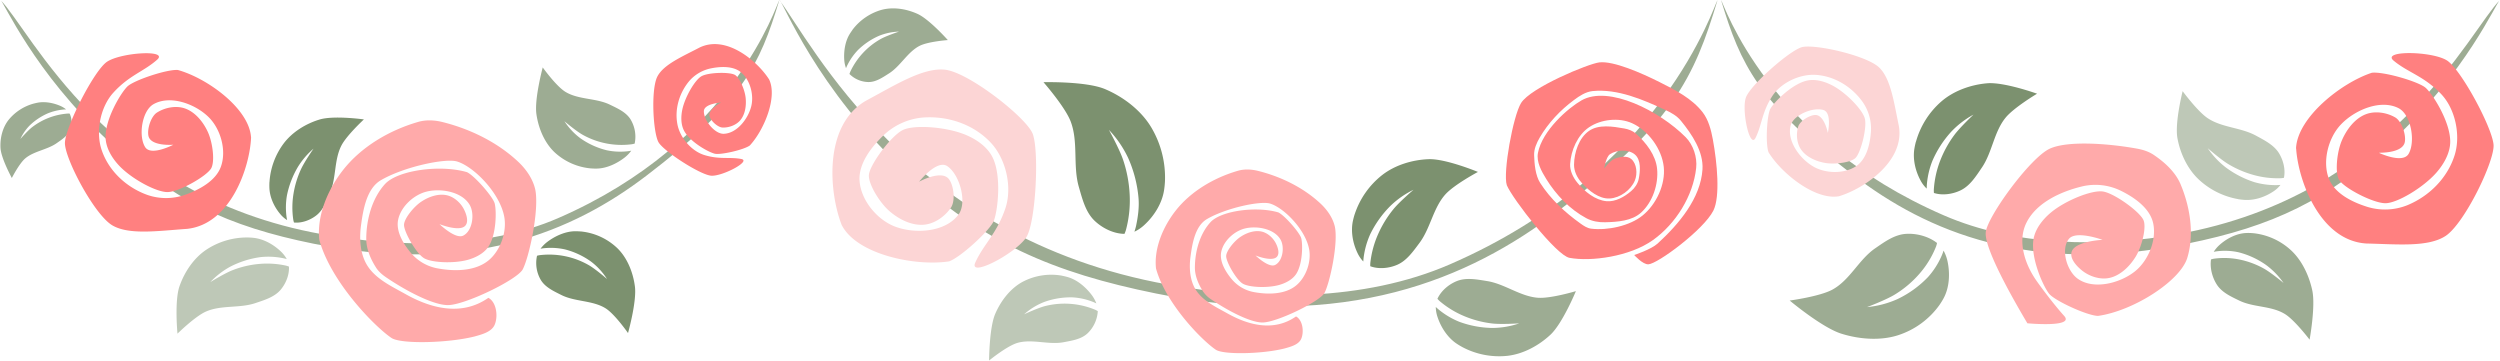 <?xml version="1.0" encoding="UTF-8"?><svg xmlns="http://www.w3.org/2000/svg" xmlns:xlink="http://www.w3.org/1999/xlink" data-name="Layer 1" height="500.0" preserveAspectRatio="xMidYMid meet" version="1.0" viewBox="-0.6 0.0 3467.2 500.0" width="3467.2" zoomAndPan="magnify"><g id="change1_1"><path d="M773.18,302.64c-99.06,43-222.46,40.89-328,22C146.66,271.19,41.93,41.93,0,0,4.53,2,46.33,100.3,150,195.82c88.65,81.69,165,118,284,142.11,218.42,44.22,360.63-17,462-94.34C1028.76,142.25,1053.06,90.26,1080.27,0,1076.12,5.45,1018.4,196.27,773.18,302.64Z" fill="#9dac93"/></g><g id="change1_2"><path d="M2695.18,298.64c99.07,43,219.47,44.89,325,26C3318.71,271.19,3424.61,41.93,3466.55,0c-4.53,2-46.33,100.3-150,195.82-88.64,81.69-165,118-284,142.11-218.42,44.22-360.64-17-462-94.34C2437.79,142.25,2413.49,90.26,2386.28,0,2390.43,5.45,2450,192.27,2695.18,298.64Z" fill="#9dac93"/></g><g id="change1_3"><path d="M2010.18,366.64c-119.32,51.76-263.87,50.76-391,28C1259.6,330.25,1124.67,58.54,1080.27,0c5.45,2.41,50.6,122.89,175.44,238,106.77,98.41,204,140.09,347.28,169.1,263.09,53.26,434.39-20.51,556.46-113.64,160-122.07,189.27-184.69,222-293.41C2376.5,6.57,2305.56,238.51,2010.18,366.64Z" fill="#9dac93"/></g><g id="change2_1"><path d="M2550.38,272.07c-32.9,6.34-80.14-31.26-98.25-60.93-4.37-11.63-2.33-51.82,2.71-60.52,5.53-9.55,29.48-33.7,49.92-38.67,12.09-3,25.6,1.06,36.44,6.85,18.86,10.07,41.46,33.49,44.53,45.73,3.17,12.58-5.47,46.91-12.89,54.46-6.14,6.23-28.15,9.41-42.09,7-12.77-2.21-26.55-8.27-33.68-18.9-5.87-8.72-6.88-21.2-3.83-31.37,2.33-7.81,15.41-15.94,23.58-16.26,12.66-.43,17.6,24.85,17.6,24.85s6.09-28-6.17-31.73c-14.55-4.47-41.83,7-45.5,21.77-5.3,21.31,12.93,46.07,31.91,56.87,16.89,9.64,42.56,10.16,59-.8,14.57-9.74,19.37-30.85,20.52-48.13a64.89,64.89,0,0,0-11.51-40.88c-14.88-20.91-38.47-35.62-64.39-37.54-22.46-1.64-49,10.75-61.14,29.74-14.51,22.65-14,39.33-23,57.57-7.92,15.93-19.56-37.69-13.44-55.73,5.67-16.74,58.66-63.73,76.92-69.81,16.41-5.46,90.34,11,108,28,16.26,15.66,20.52,49,27.28,81.08,8.59,49.6-49.39,87.23-82.42,97.25Z" fill="#fcd5d5"/></g><g id="change1_4"><path d="M46,143.69a68,68,0,0,0-34.52,22.36C3,176.73-.63,191.23.09,205.09c.67,14.3,15.73,41.77,15.73,41.77S25.88,227,34.41,219.7c11.92-10.11,30.58-12,43.52-21.1,7.31-5.12,15.61-10.41,18.75-18.42A28.54,28.54,0,0,0,96,157.53a25.63,25.63,0,0,0-3.16,0A92.21,92.21,0,0,0,44.47,176c-6.42,4.84-16.8,16.76-16.8,16.76A64.76,64.76,0,0,1,41,173.57a86.12,86.12,0,0,1,24.77-16.4,77.28,77.28,0,0,1,20.26-5.11c1.4-.18,3.15-.29,5-.36a35.38,35.38,0,0,0-8.32-5c-9.59-4.06-20.89-6.14-30.69-4.36-2,.37-4,.83-6,1.36Z" fill="#9dac93"/></g><g id="change3_1"><path d="M805,321a85.27,85.27,0,0,1,50.22,22.86C868.93,357,877.3,377,879.93,397.17c2.81,20.87-9.54,64.73-9.54,64.73s-18.07-26-30.93-34.18c-18-11.35-42.5-9-61.5-18.57-10.73-5.41-22.78-10.79-28.88-21.51a46.46,46.46,0,0,1-4.88-32.95,33.47,33.47,0,0,1,4.07-.86,110.54,110.54,0,0,1,67,13.5c9.51,5.24,26,19.62,26,19.62a92.25,92.25,0,0,0-22.14-24.13A107.75,107.75,0,0,0,783,345.91a90.4,90.4,0,0,0-27.43-1.84c-1.84.12-4.12.45-6.51.85a48.19,48.19,0,0,1,9.43-9.49c11.33-8.5,25.34-14.6,38.43-14.72,2.7,0,5.4.1,8.07.33Z" fill="#7c916f"/></g><g id="change1_5"><path d="M3123.81,323.35a91.14,91.14,0,0,1,52.59,23.43c15,13.67,25.23,34.61,29.83,55.91,4.8,22-3.7,68.38-3.7,68.38s-20.55-27.14-34.22-35.54c-19.11-11.74-43.52-8.94-63.57-18.78-11.28-5.53-23.9-11.06-31-22.28-6.13-9.62-9.7-22.74-7.92-34.68a29.71,29.71,0,0,1,4-1,104.92,104.92,0,0,1,36.14,1.29,117.37,117.37,0,0,1,32.52,12.05c10.05,5.38,27.94,20.32,27.94,20.32a106.77,106.77,0,0,0-24.55-25.16,115.69,115.69,0,0,0-38.06-17.45,88,88,0,0,0-27.76-1.56,57.34,57.34,0,0,0-6.48,1,44,44,0,0,1,8.71-10.16c10.57-9.22,24.14-15.74,37.31-16a71.69,71.69,0,0,1,8.16.26Z" fill="#9dac93"/></g><g id="change4_1"><path d="M342.64,329.35a102.08,102.08,0,0,0-57.59,17.29c-17.06,11.6-29.85,30.61-36.74,50.47-7.09,20.52-2.76,65.64-2.76,65.64s24.26-23.93,39.44-30.63c21.24-9.36,46.7-4.32,68.66-11.77,12.41-4.2,26.2-8.26,34.79-18.27,7.33-8.61,12.4-20.78,11.68-32.35a35.2,35.2,0,0,0-4.11-1.34,122,122,0,0,0-38.13-2.25,133.89,133.89,0,0,0-35.38,8.36c-11.08,4.17-31.37,16.7-31.37,16.7a109.31,109.31,0,0,1,28.18-21.64,129.32,129.32,0,0,1,41.73-13,102.12,102.12,0,0,1,29.34,1.2,66.19,66.19,0,0,1,6.71,1.56,42.92,42.92,0,0,0-8.16-10.53c-10.23-9.79-23.88-17.37-37.69-18.92a82.5,82.5,0,0,0-8.6-.51Z" fill="#bec8b7"/></g><g id="change5_1"><path d="M3035.75,346a102.86,102.86,0,0,1-3.19,12.69c-11,32.1-75.24,72.75-123.56,79.43-15.23-.44-60.28-21.19-67.85-30.89-8.39-10.7-25.27-48.85-21.73-74.25,2.08-15,12.68-28.46,24.15-38.06,20-16.77,56.71-31.55,72.15-29.35,15.78,2.22,51.08,27.81,56.38,39.61,4.42,9.82-1.87,36.18-10.81,50.86-8.32,13.46-21.3,26.25-36.63,29.45-12.57,2.65-27.25-2-37.51-10.14-7.84-6.18-17.88-17.1-14.46-26.59,5.2-14.55,42.7-16.11,42.7-16.11s-36.84-13.51-46.67-1.32c-11.57,14.45-3,44.24,12.14,55.16,21.95,15.78,58.36,6.51,79.21-9.94,18.53-14.66,30.67-43.46,25.49-67.06-4.64-21.07-26.49-36.08-45.67-45.35a80,80,0,0,0-51.86-5.84c-30.45,7.17-64.86,22.86-78.55,51.3-11.91,24.7-2.32,55.59,13.36,78.43,3.42,5.08,22.61,31.55,39.38,50.2,14.67,16.33-51.08,10.14-51.08,10.14-20.19-34-59-102.14-57.81-125.54,1.11-21.07,61.89-104.7,89.25-116.82,25.16-11.15,80.75-7.07,120.48.1,8,1.43,16.32,4,23.16,8.61,14.9,10,29.46,23.16,36.85,39.61,12,27.9,18.42,61.56,12.68,91.67" fill="#faa"/></g><g id="change3_2"><path d="M2656.6,196.59a115,115,0,0,1,35.21-55.86c17.17-14.85,40.8-23.28,63.55-25.23,23.49-2,69.21,14.46,69.21,14.46s-32.16,19.13-43.68,33.28c-16.12,19.74-18.44,47.87-32.76,69-8.07,11.89-16.4,25.3-29.41,31.64-11.15,5.45-25.34,7.53-37.18,3.75a32.81,32.81,0,0,1-.15-4.65,134.38,134.38,0,0,1,9-40.61,150.78,150.78,0,0,1,19.26-34.91c7.6-10.47,26.76-28.51,26.76-28.51a123.8,123.8,0,0,0-31,23.84,146.44,146.44,0,0,0-26,40.28,113.19,113.19,0,0,0-7.52,31.11c-.24,2.07-.34,4.72-.41,7.38a44.37,44.37,0,0,1-8.54-11.34c-7.2-13.33-11-29.64-8.44-44.49q.8-4.59,2-9.18Z" fill="#7c916f"/></g><g id="change3_3"><path d="M373.13,252.65A100.14,100.14,0,0,1,393,198.73c12-15.74,30.54-27.19,49.56-32.95,19.64-6,61.54-.18,61.54-.18s-23.93,22.09-31.19,36.23c-10.16,19.71-7.06,44.08-15.44,64.62-4.73,11.58-9.4,24.5-19.34,32.25-8.5,6.65-20.21,11-31,9.9a29.63,29.63,0,0,1-1-3.93,117,117,0,0,1,.36-36.21,131.22,131.22,0,0,1,10.1-33.2c4.58-10.29,17.64-29.11,17.64-29.11A108,108,0,0,0,412.25,232a127.11,127.11,0,0,0-14.89,39,98.85,98.85,0,0,0-.8,27.85c.18,1.81.57,4.08,1,6.36a38.3,38.3,0,0,1-9.32-8.12c-8.53-10.05-14.69-23.25-15.21-36.36-.1-2.69-.09-5.42.05-8.17Z" fill="#7c916f"/></g><g id="change2_2"><path d="M1167.11,312.72c21.25,40.32,101.51,56.92,148.53,49.78,16.12-5.67,57.17-43.4,62.13-56.41,5.46-14.29,10.8-60.94-1.32-86.89-7.17-15.37-22.94-26.09-38.31-32.41-26.77-11-70.94-14.13-86.63-6.45-16.1,7.79-45.3,47.27-47,61.79-1.4,12,14,38,28.37,50.6,13.28,11.56,31.42,20.71,48.82,18.83,14.27-1.53,28.42-11.5,36.61-23.73,6.32-9.37,3.91-30.38-2.77-39.27-10.31-13.75-41.44,3.42-41.44,3.42s24.6-31.18,39-21.59c17.13,11.39,28.17,50.35,15.56,67.27-18.17,24.45-60.08,27.13-87.81,16.65-24.64-9.31-47.07-35.92-49.29-62.91-2-24.08,16.33-47.73,33.75-64.25a90.29,90.29,0,0,1,53.3-24.07c34.84-2.79,70.74,9.08,94.81,34.73,20.91,22.2,30.25,61.27,20.4,90.84-11.77,35.36-30,49.52-41.74,75.29-10.24,22.44,56.73-12.73,70.81-35.14,13-20.79,17.9-118.28,8.82-143-8.15-22.14-88.64-85.58-121.74-89.14-30.53-3.29-69.64,21.7-109.57,43-60.14,34.83-50.83,129.31-33.38,173.1Z" fill="#fcd5d5"/></g><g id="change6_1"><path d="M2224.05,233.94s8.24-11.2,14.23-13.64c7.29-2.83,17.48-4.93,23.43.19,7.77,6.54,8.89,20.47,5.05,29.8-5.41,13.28-20.6,24.21-34.87,25-14.91.76-29.18-10.86-39.07-22-6-6.67-10.53-15.86-10.43-24.91.23-17.07,6.82-37,20.66-46.76,13.48-9.46,33-6.3,49.15-3.42,5.68,1,11.61,3.24,15.92,7,14.31,12.67,27.69,30.08,29.48,49,2.08,21.43-6.21,46.06-22.08,60.52-12.74,11.75-32.78,13.11-50.07,13.52-8.88.28-18.24-1.44-26-5.61-22.91-12.27-42-32.38-55.65-54.47-6.62-10.68-13.82-23.68-11.45-36.1,5.92-30.94,41.67-62.18,60.42-72.86,37.59-21.37,108.5,14.8,144.48,51.11,10.54,10.68,16.19,27.75,14.52,42.72-4.12,38.58-28.18,77.19-59.74,99.8-32.12,23-86.06,30.36-116,24.74-18.15-3.33-78.84-81.57-86.85-100.67-5.69-17.38,8.77-96.36,19.74-114,13.15-21.36,93.45-54.73,108.8-56.41,19.47-2.08,57.48,14.36,83.71,27.57,21.64,10.86,44.55,22.57,59.31,41.62,8.18,10.65,11.72,24.53,14.15,37.67,6,32.35,10.43,79.49.7,98.8-13.34,26.41-77.19,73.83-90.16,74.43-7.82.31-19.6-12.9-19.6-12.9s23.5-7.74,32.43-15.88c29.61-27.09,59.67-62.79,62.27-102.84,1.54-24.62-14.43-48.55-30-67.58-5.34-6.58-13.18-11.08-20.91-14.63-31.85-14.69-66.77-29.89-101.59-26.43-9.46,1-18.2,6.72-25.77,12.42-18.9,14-35.71,31.82-47.57,52.24-4.16,7.25-7.9,15.54-7.66,24,.35,12.21,1.79,28.42,8.35,38.63,14.29,22.34,34.41,41,56,56.4,4.38,3.17,9.25,6.43,14.75,7.12,22.64,2.8,53.68-3.85,71.36-18.29,19-15.38,31.93-43.08,29.34-67.43-2.65-24.82-21.31-50.34-44-60.58-18.25-8.19-43.14-5.46-59.64,5.7-15.85,10.69-25.09,31.9-26.2,51-.48,9.17,4.11,18.67,10,25.83,10.19,12.36,24.56,24.24,40.47,25.66,12.3,1.11,24.81-6,34.21-14.06,5-4.21,9.14-10.36,10.42-16.78,2.27-11.26,3.36-26.39-5.22-33.85s-24.93-6.84-34.55-.51c-6,4.09-8,20.19-8.12,20.13Z" fill="#ff8080"/></g><g id="change5_2"><path d="M1740.69,354.32s22.55,9.08,29.45,2c4.47-4.57,1.48-13.58-1.51-19.3-3.89-7.44-11.34-14-19.44-15.85-9.89-2.23-21,1.72-29.41,7.37-9.18,6.13-19.83,19.81-19.82,26.69,0,8.29,14,32.57,22.72,38,8.5,5.35,34.12,6.53,50.3,2.11,9.29-2.54,19.11-7.54,24.31-15.74,8.79-13.85,9-40.55,6.83-49-1.95-7.68-22.93-31.75-31.8-36-30.31-8.94-78.82-2.44-93.89,13.3-15.07,16.31-21.81,40.94-21.85,63.35,0,11.56,5,23.07,11.19,32.85a39.83,39.83,0,0,0,11.39,11.12c21.49,14.68,53.2,31.84,71,32.05,19.3.2,80-29.17,86.21-41.11,7.33-14.06,19.14-68.06,14.35-91.62-2.77-12.42-10.81-23.75-20.06-32.37-23.84-22.2-54.9-37.23-86.26-45.1-9.06-2.29-19-2.86-28-.27-32.93,9.49-65.51,28.43-86.71,55.61-17.2,22.07-30,51.81-27.07,79.84,13.11,48.12,63.28,99.5,82.9,112.75,10.73,7.24,64.88,6,95.31-1.69,8.62-2.41,19.71-5.21,23.25-13.53,4.13-9.7,2-26-7.26-30.9-31.36,22-67.17,11.41-94.73-4-16.39-9.18-35.39-17.84-45-34.14-7.68-13-8.61-30-6.58-45,2.52-18.8,6.62-42.48,22.83-51.94,26.45-15.42,74.15-25.55,87.54-21.46,19.25,5.86,49.2,36.11,54.18,63.61,3.16,17.48-4.52,38.77-18.06,49.95-15.64,12.87-40.06,12.84-59.92,8.93a52.27,52.27,0,0,1-29-17.17c-8.88-10.49-17.76-25.06-14.94-38.53,3.21-15.12,18-28.63,32.8-32.25,16.63-4.08,40.6.26,49.35,15.28,6.05,10.4,3.21,30-7.45,35.31-9,4.45-27.16-13.14-27.16-13.14Z" fill="#faa"/></g><g id="change6_2"><path d="M1065.85,109.73c12.43,24.8-6.94,70.87-26.51,92-8.28,6.09-40.77,13.47-48.82,11.41-8.86-2.27-33.47-15.93-42-31.1-5.06-9-4.9-20.64-2.72-30.57,3.79-17.28,17.38-40.54,26.44-45.73,9.32-5.35,38.6-6.17,46.29-1.94,6.33,3.49,13.8,20.32,15,31.95,1.1,10.68-.63,23-7.5,31.08-5.64,6.63-15.35,10.23-24.14,10.09-6.75-.11-16.15-8.7-18.24-15.14-3.18-10,15.85-19.6,15.85-19.6s-23.65,1.42-23.9,12c-.29,12.6,15,31.76,27.55,31.37,18.17-.55,33.81-20.63,38.15-38.17,3.9-15.63-1.44-36.19-13.86-46.8-11-9.43-28.92-8.52-42.94-5.57a53.78,53.78,0,0,0-30,18.34c-13.32,16.55-19.75,38.64-15.47,59.72,3.73,18.27,19.56,36.63,37.4,42,21.31,6.48,34.47,2.3,51,5.41,14.46,2.74-25.64,24-41.39,23.21-14.61-.77-63.93-32.45-72.87-45.63-8-11.85-11.48-74.44-1.89-92.29,8.83-16.46,34.43-27.33,58.48-39.91,37.59-18,80.57,19.78,96,43.85Z" fill="#ff8080"/></g><g id="change1_6"><path d="M1181.63,41.4a77,77,0,0,1,40-27.63c15.89-4.42,34.23-1.73,50.06,5.4,16.38,7.3,42.25,36.41,42.25,36.41s-27.2,1.94-39.16,8c-16.6,8.44-26.42,28-42.21,38.08-8.93,5.67-18.45,12.34-29,12.12a38,38,0,0,1-26.06-11.18,28.74,28.74,0,0,1,1.28-3.46,101.68,101.68,0,0,1,41.13-44.54c8.24-4.82,26.32-10.76,26.32-10.76a79.38,79.38,0,0,0-27.79,5.85,97.29,97.29,0,0,0-29.13,19.66,84.15,84.15,0,0,0-14.17,19.89c-.77,1.45-1.61,3.32-2.44,5.3a42,42,0,0,1-2.43-11.4c-.83-12.39,1.33-25.73,7.38-35.67,1.25-2.05,2.6-4,4-6Z" fill="#9dac93"/></g><g id="change4_2"><path d="M1472.65,382.4a85.23,85.23,0,0,0-54.56,8.22c-16.77,8.86-30.29,25.79-38.37,44.52-8.42,19.29-8.57,64.86-8.57,64.86s24.49-20,39.12-24.39c20.38-6,43.35,3,64.23-1,11.8-2.25,24.86-4.12,33.67-12.75a46.47,46.47,0,0,0,13.73-30.35,32.36,32.36,0,0,0-3.68-1.95,110.46,110.46,0,0,0-68.15-5.39c-10.58,2.43-30.33,11.75-30.33,11.75a92.18,92.18,0,0,1,27.9-17.13,107.91,107.91,0,0,1,39.38-6.37,90.76,90.76,0,0,1,26.88,5.76c1.74.62,3.85,1.56,6,2.6a47.79,47.79,0,0,0-6.46-11.71c-8.56-11.28-20.37-21-32.93-24.7-2.58-.75-5.22-1.38-7.84-1.89Z" fill="#bec8b7"/></g><g id="change1_7"><path d="M819.2,233.59a85.21,85.21,0,0,1-50.49-22.23c-13.86-13-22.47-32.83-25.36-53-3.06-20.83,8.74-64.84,8.74-64.84s18.39,25.74,31.35,33.79c18.1,11.13,42.61,8.51,61.72,17.82,10.8,5.27,22.92,10.49,29.15,21.14a46.36,46.36,0,0,1,5.29,32.88,33.11,33.11,0,0,1-4.06.92,110.46,110.46,0,0,1-67.18-12.67c-9.57-5.12-26.19-19.29-26.19-19.29a92,92,0,0,0,22.44,23.85,107.86,107.86,0,0,0,36.33,16.46,90.44,90.44,0,0,0,27.45,1.5c1.84-.15,4.12-.5,6.5-.93a47.92,47.92,0,0,1-9.31,9.6c-11.22,8.65-25.16,14.92-38.24,15.2-2.7.06-5.4,0-8.07-.23Z" fill="#9dac93"/></g><g id="change1_8"><path d="M2689.74,422.22a113.44,113.44,0,0,1-57.63,42.59c-24,7.83-53,6.09-78.84-2-26.75-8.28-71.79-46-71.79-46s42-5.6,59.47-15.26c24.44-13.49,36.38-41.64,59.33-57.32,12.91-8.83,26.64-19.1,43.15-19.92,14.18-.75,30.57,3.44,42.41,12.69a36.26,36.26,0,0,1-1.38,4.95,130.4,130.4,0,0,1-23.57,38.35,146,146,0,0,1-33,27.83c-12,7.58-39.15,17.79-39.15,17.79a133,133,0,0,0,42.31-11.15,143.91,143.91,0,0,0,42.25-30.52A109.33,109.33,0,0,0,2692,355.2a71.31,71.31,0,0,0,2.89-7.63,54.91,54.91,0,0,1,5.67,15.66c3.5,17.1,2.23,35.8-5.52,50.24a90.2,90.2,0,0,1-5.3,8.68Z" fill="#9dac93"/></g><g id="change1_9"><path d="M2027,481.09a108.78,108.78,0,0,0,62.88,12.41c21.86-2.43,43.39-14,59.78-29.25,16.91-15.81,35.31-60.49,35.31-60.49s-34.79,10.46-52.43,9.21c-24.68-1.77-46.16-19.21-70.57-23.13-13.79-2.22-28.81-5.27-41.89-.11-11.2,4.45-22,13.4-27.14,24.66a38.59,38.59,0,0,0,3.21,3.31A130.22,130.22,0,0,0,2031,438.82a142.66,142.66,0,0,0,37.51,9.76c12.51,1.59,37.88-.11,37.88-.11a116.72,116.72,0,0,1-37.34,6.36,138.14,138.14,0,0,1-45.8-8.56,108.81,108.81,0,0,1-27.06-15.76,72.87,72.87,0,0,1-5.54-4.81,46.11,46.11,0,0,0,2.44,14c4.76,14.33,13.85,28.27,26.09,36.62a91.08,91.08,0,0,0,7.85,4.76Z" fill="#9dac93"/></g><g id="change3_4"><path d="M1615,253a135.82,135.82,0,0,0-19.19-76.76c-14.13-23.36-38.22-41.78-63.73-52.62-26.36-11.15-85.51-9.63-85.51-9.63s29.78,33.95,37.65,54.3c11,28.57,2.92,61.36,11.34,90.72,4.77,16.56,9.29,35,21.83,47.07,10.79,10.31,26.38,18.11,41.51,18.25a41,41,0,0,0,2-5.25,158.45,158.45,0,0,0,5.2-49.57,177.85,177.85,0,0,0-8.79-46.93c-4.81-14.86-20-42.51-20-42.51a148.23,148.23,0,0,1,26.6,38.78,172.33,172.33,0,0,1,14.47,55.73c1.1,12.73-.68,25.72-3.28,38.18-.5,2.43-1.41,5.48-2.39,8.6a53.92,53.92,0,0,0,14.12-9.7c13.43-12.45,24.07-29.57,26.92-47.45.57-3.68,1-7.42,1.21-11.18Z" fill="#7c916f"/></g><g id="change4_3"><path d="M3103.33,276.13a107.12,107.12,0,0,1-54.95-27.61c-15.31-14.59-25.25-35.73-29.1-56.65-4-21.58,7.18-65.45,7.18-65.45s20.62,28.09,34.78,37.5c19.74,13.17,46,12.79,66.86,24.16,11.75,6.42,24.93,12.93,32,24.42,6,9.84,9.26,22.81,6.82,34.13a31.16,31.16,0,0,1-4.31.55,125.29,125.29,0,0,1-38.45-4.71,140.52,140.52,0,0,1-34.09-14.72c-10.39-6.1-28.83-22.24-28.83-22.24a115.22,115.22,0,0,0,24.88,26.55,136.07,136.07,0,0,0,39.67,20.51,105.76,105.76,0,0,0,29.52,4.18c1.94,0,4.4-.12,6.87-.29a41.2,41.2,0,0,1-9.74,8.94c-11.71,7.86-26.48,12.83-40.48,11.81q-4.32-.31-8.69-1Z" fill="#bec8b7"/></g><g id="change3_5"><path d="M1878.21,297.12A114.89,114.89,0,0,1,1916,243c17.86-14,41.85-21.36,64.67-22.23,23.55-.93,68.46,17.67,68.46,17.67s-33,17.61-45.2,31.21c-17,19-20.65,46.95-35.94,67.34-8.62,11.51-17.57,24.52-30.86,30.24-11.39,4.92-25.66,6.34-37.31,2a31.53,31.53,0,0,1,.07-4.66,134.47,134.47,0,0,1,10.91-40.14,151.15,151.15,0,0,1,20.87-34c8.08-10.11,28.07-27.23,28.07-27.23a123.88,123.88,0,0,0-32,22.37,146.1,146.1,0,0,0-27.88,39,113.1,113.1,0,0,0-9,30.73c-.34,2.06-.56,4.7-.75,7.35a44.41,44.41,0,0,1-8-11.72c-6.56-13.65-9.57-30.12-6.34-44.84.67-3,1.47-6.05,2.43-9.08Z" fill="#7c916f"/></g><g id="change6_3"><path d="M347.54,190.35c-2.6-40-61.12-82.14-101.44-93.28-15-1.23-61.5,14.36-70.15,23-9.51,9.52-30.53,45.08-30.11,70.27.24,14.91,9.06,29.18,19.15,39.78,17.56,18.42,51.91,36.79,67.26,36.25,15.73-.48,53.36-21.72,59.94-32.77,5.42-9.12,2.43-35.55-4.64-50.82-6.51-14.05-17.81-27.9-32.46-32.64-12-3.89-27-1-37.92,5.93-8.44,5.26-14,23-11.86,32.54,3.34,14.74,34.51,12.12,34.51,12.12s-30.94,16.22-39.07,3.35c-9.67-15.3-4.56-50.55,11.64-59.62,23.36-13.12,58-.24,76.5,18.12,16.45,16.32,24.92,45.75,17,68.23-7,20.07-30.25,32.48-50.17,39.49a79.31,79.31,0,0,1-51.44.21c-29-10.25-53.57-32.67-63.7-61.9-8.83-25.34-2.32-60.07,16.2-80.29,22.14-24.18,41.87-29,60.54-45.5,16.27-14.36-50.14-10.13-69.49,2.82-17.89,12-56.81,88.59-58.37,111.66C88.1,218,130,297.87,155.31,312.61c23.34,13.59,63.72,7.55,103.42,4.81,60.8-6.41,87.22-85.63,88.91-127.07Z" fill="#ff8080"/></g><g id="change5_3"><path d="M608.91,310.83s27.23,11,35.56,2.43c5.4-5.53,1.79-16.41-1.82-23.31C638,281,629,273,619.17,270.81c-11.93-2.69-25.32,2.08-35.5,8.9-11.09,7.41-23.95,23.93-23.94,32.23,0,10,16.92,39.33,27.44,45.94,10.26,6.46,41.19,7.88,60.73,2.55,11.21-3.07,23.08-9.1,29.35-19,10.61-16.72,10.85-49,8.26-59.14-2.36-9.27-27.69-38.33-38.41-43.5-36.59-10.79-95.17-2.94-113.37,16.06-18.19,19.7-26.32,49.44-26.37,76.5,0,14,6,27.85,13.51,39.67,3.43,5.43,8.47,9.81,13.75,13.42,25.94,17.72,64.24,38.45,85.71,38.7,23.29.24,96.57-35.22,104.08-49.63,8.86-17,23.12-82.19,17.34-110.64-3.36-15-13-28.67-24.23-39.07-28.79-26.81-66.29-45-104.16-54.47-10.93-2.76-22.94-3.45-33.75-.33-39.76,11.46-79.1,34.33-104.7,67.16-20.77,26.65-36.25,62.55-32.69,96.4,15.83,58.1,76.41,120.14,100.1,136.13,13,8.75,78.35,7.2,115.09-2,10.4-2.91,23.8-6.3,28.06-16.34,5-11.71,2.46-31.44-8.76-37.31-37.87,26.53-81.11,13.78-114.38-4.87-19.79-11.08-42.73-21.53-54.3-41.21-9.28-15.75-10.39-36.23-7.95-54.34,3.05-22.7,8-51.3,27.57-62.71,31.94-18.62,89.53-30.86,105.7-25.93,23.24,7.09,59.41,43.61,65.42,76.82,3.82,21.11-5.46,46.8-21.8,60.31-18.89,15.54-48.38,15.5-72.36,10.78a63.16,63.16,0,0,1-35-20.73c-10.71-12.67-21.44-30.26-18-46.53,3.87-18.26,21.69-34.57,39.6-38.93,20.09-4.93,49,.31,59.59,18.45,7.31,12.56,3.87,36.24-9,42.63-10.84,5.37-32.8-15.87-32.8-15.87Z" fill="#faa"/></g><g id="change6_4"><path d="M3183.72,206c1.73-43,62.67-91.13,105.11-105.08,15.84-2.06,65.55,12.31,75,21.17,10.34,9.73,33.53,46.79,33.74,73.83.14,16-8.85,31.74-19.27,43.59-18.14,20.65-54.09,42.07-70.31,42.32-16.68.27-57.11-20.62-64.38-32.14-6-9.51-3.51-38,3.59-54.73,6.53-15.34,18.16-30.8,33.55-36.6,12.64-4.79,28.55-2.39,40.39,4.41,9.09,5.22,15.43,24,13.44,34.29-3.19,16-36.28,14.73-36.28,14.73s33.22,15.84,41.53,1.61c9.86-16.91,3.49-54.43-13.89-63.36-25.12-12.89-61.46,2.66-80.55,23.24-17,18.32-25.22,50.29-16.31,74,7.91,21.09,32.91,33.3,54.2,39.82a83.45,83.45,0,0,0,54.55-2.4c30.54-12.49,55.88-37.69,65.89-69.57,8.66-27.64.93-64.49-19.26-85.25-24.09-24.82-45.13-29-65.31-45.69-17.61-14.59,52.92-13.41,73.71-.46,19.28,12,62.53,92.14,64.78,116.78,2,22.14-40.32,109.83-66.76,126.88-24.38,15.76-67.34,11.3-109.49,10.33-64.61-3.81-94.67-87.43-97.52-131.7Z" fill="#ff8080"/></g></svg>